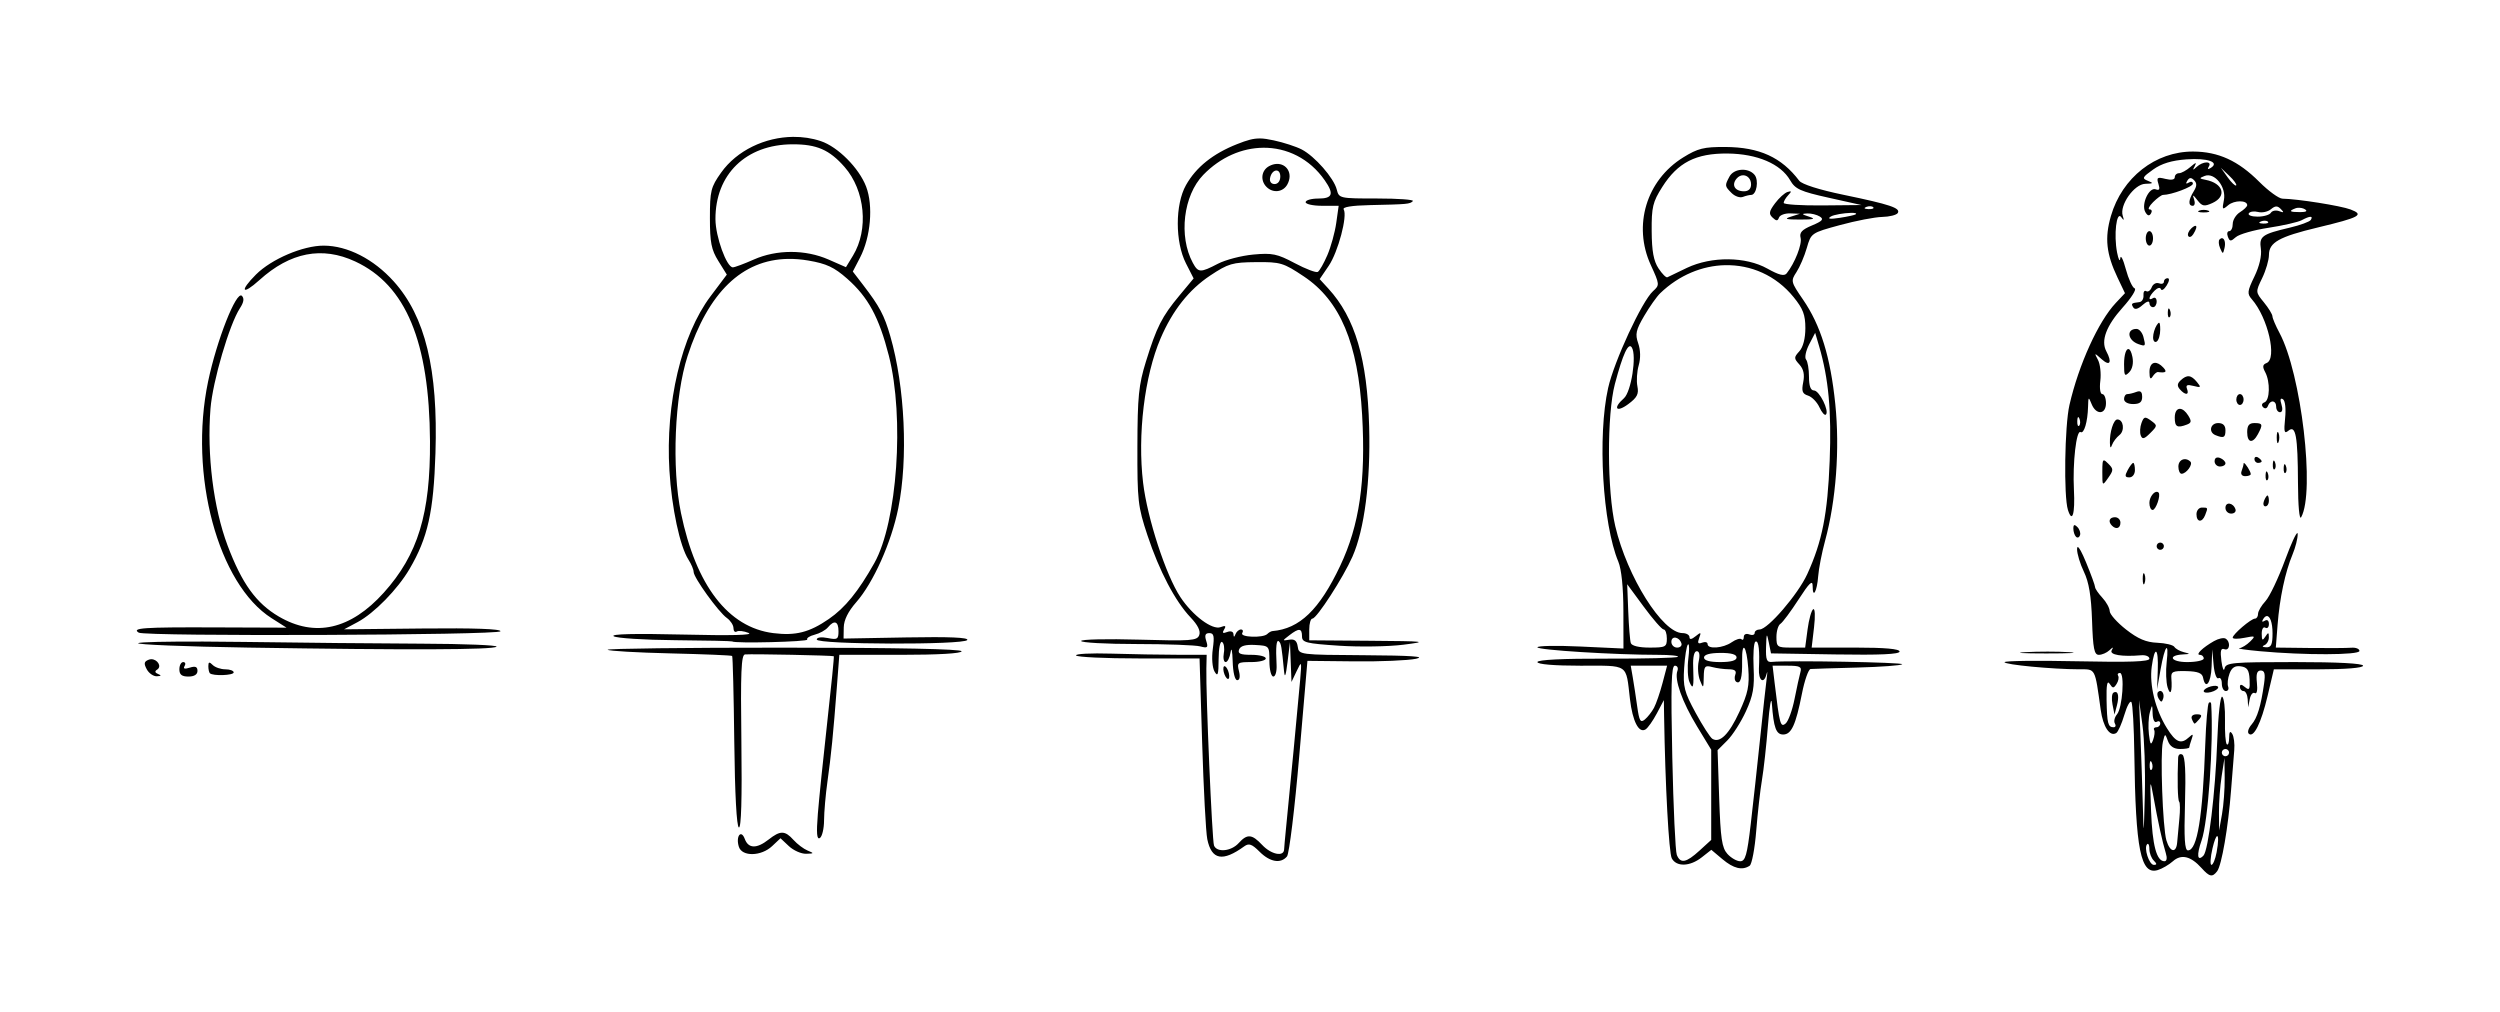 <?xml version="1.0" encoding="UTF-8"?>
<svg width="182.65mm" height="73.959mm" version="1.1" viewBox="0 0 647.19 262.06" xmlns="http://www.w3.org/2000/svg">
<g transform="translate(494.84 -320.5)">
<path transform="translate(-424.56 741.86)" d="m135.06-385.93c-7.267 0.068-14.579 3.502-18.666 9.264-2.661 3.751-2.893 4.687-2.893 11.719 0 6.375 0.363 8.225 2.188 11.16l2.188 3.518-4.215 5.606c-7.532 10.02-11.706 27.71-10.646 45.109 0.59 9.691 2.715 19.635 4.932 23.076 0.735 1.142 1.336 2.567 1.336 3.168 0 1.464 6.426 10.377 8.592 11.918 0.947 0.674 1.721 1.858 1.721 2.633s0.384 1.172 0.852 0.883c0.468-0.289 1.839-0.128 3.047 0.359 1.433 0.578-4.484 0.726-17.023 0.424-12.421-0.299-18.75-0.144-17.895 0.438 0.728 0.495 7.883 0.955 15.898 1.023 8.016 0.068 14.666 0.213 14.775 0.32 0.578 0.565 19.791 0.09 19.438-0.48-0.23-0.372 0.637-0.94 1.926-1.264 1.289-0.324 2.834-1.179 3.434-1.902 1.647-1.984 2.736-1.584 2.736 1.006 0 2.078-0.294 2.262-2.812 1.758-1.647-0.329-2.812-0.168-2.812 0.389 0 1.316 38.153 1.44 38.965 0.127 0.405-0.656-4.666-0.872-15.717-0.672l-16.312 0.297 0.049-2.891c0.032-1.902 1.135-4.129 3.228-6.514 4.433-5.05 9.099-15.473 10.881-24.309 2.591-12.849 1.732-31.464-2.057-44.568-1.576-5.45-2.779-7.715-7.061-13.289l-2.644-3.443 1.863-3.588c2.774-5.335 3.472-13.451 1.582-18.4-1.837-4.81-7.314-10.305-11.744-11.781-2.291-0.763-4.709-1.115-7.131-1.092zm120.8 0.416c-1.726-0.02-3.243 0.421-5.867 1.455-6.263 2.469-10.643 5.979-13.252 10.621-2.826 5.027-2.828 14.724-6e-3 20.256l1.988 3.898-3.678 4.426c-4.543 5.467-5.905 8.152-8.668 17.082-1.882 6.083-2.18 9.055-2.213 22.031-0.035 14.005 0.136 15.528 2.607 22.969 3.08 9.273 7.164 17.047 11.174 21.268 1.878 1.977 2.629 3.522 2.225 4.576-0.549 1.43-2.126 1.546-15.594 1.158-8.24-0.237-14.982-0.082-14.982 0.346 0 0.428 6.434 0.783 14.297 0.791 7.863 7e-3 15.295 0.279 16.514 0.605 1.938 0.519 2.137 0.341 1.578-1.418-0.465-1.467-0.245-2.014 0.812-2.014 1.175 0 1.344 0.783 0.889 4.104-0.321 2.34-0.123 4.858 0.459 5.859 0.83 1.428 1.026 0.826 1.049-3.221 0.016-2.826 0.405-4.744 0.9-4.438 0.48 0.297 0.683 1.587 0.451 2.867-0.232 1.281-0.021 2.328 0.471 2.328 0.491 0 1.068-1.16 1.283-2.578 0.215-1.418 0.454-0.363 0.531 2.344 0.083 2.893 0.569 4.922 1.18 4.922 0.64 0 0.814-0.9 0.451-2.344-0.554-2.209-0.371-2.344 3.18-2.344 2.072 0 3.768-0.422 3.768-0.938 0-0.516-1.674-0.938-3.721-0.938-2.888 0-3.602-0.307-3.191-1.377 0.361-0.941 1.689-1.313 4.186-1.172 3.643 0.205 3.655 0.219 3.66 4.189 3e-3 2.217 0.452 3.984 1.014 3.984 0.555 0 0.934-1.371 0.842-3.047-0.253-4.627-0.04-6.704 0.619-6.045 0.57 0.57 0.694 1.298 1.312 7.686 0.189 1.956 0.465 1.242 0.904-2.344l0.633-5.156 0.391 10.312 1.338-2.812c1.307-2.745 1.328-2.688 0.902 2.344-0.407 4.809-2.855 30.477-3.711 38.906-0.209 2.062-0.406 4.277-0.436 4.922-0.091 1.976-3.355 1.303-5.68-1.172-2.662-2.834-3.869-2.927-6.094-0.469-1.937 2.14-5.655 2.494-6.379 0.607-0.489-1.275-2.128-39.277-1.977-45.842l0.08-3.516-7.58-8e-3c-4.17-5e-3 -11.883-0.139-17.141-0.299-5.258-0.159-9.347 0.054-9.086 0.477 0.261 0.422 7.559 0.77 16.219 0.77h15.746l0.672 21.797c0.369 11.988 0.966 23.233 1.328 24.988 1.11 5.387 3.954 5.933 9.592 1.846 1.181-0.856 1.964-0.577 3.941 1.4 2.694 2.694 5.488 3.173 7.109 1.219 0.57-0.687 1.993-12.358 3.162-25.936l2.125-24.686 12.188 0.131c6.703 0.072 13.875-0.232 15.938-0.676 2.647-0.569-1.261-0.838-13.293-0.914-16.925-0.107-17.046-0.124-17.344-2.219-0.215-1.517-0.827-2.022-2.176-1.801-1.875 0.307-1.875 0.307 0-1.143 2.499-1.931 3.281-1.866 3.281 0.275 0 1.597 1.01 1.853 9.609 2.424 5.285 0.351 12.773 0.235 16.641-0.258 6.52-0.831 5.89-0.905-8.672-1.018l-15.703-0.121v-2.812c0-1.547 0.373-2.812 0.828-2.812 1.104 0 7.971-10.625 10.352-16.018 3.113-7.052 4.719-19.54 4.33-33.67-0.482-17.51-3.639-28.19-10.559-35.734l-2.25-2.453 2.344-3.453c2.424-3.573 4.904-12.924 3.871-14.596-0.375-0.607 2.058-1.009 6.732-1.111 9.891-0.217 10.402-0.264 11.178-1.039 0.371-0.371-3.78-0.676-9.225-0.676-9.757 0-9.905-0.033-10.48-2.326-0.747-2.976-5.691-8.62-9.088-10.377-1.445-0.747-4.69-1.801-7.211-2.342-1.472-0.316-2.583-0.494-3.619-0.506zm-120.98 1.51c6.27-0.024 9.561 1.409 13.477 5.869 5.324 6.064 6.287 16.194 2.18 22.947l-1.82 2.994-4.481-1.969c-5.998-2.636-13.442-2.64-19.365-0.014-2.515 1.115-4.96 2.027-5.436 2.027-1.609 0-4.481-7.944-4.502-12.453-0.053-11.62 7.9-19.357 19.947-19.402zm241.48 0.697c-5.546-0.035-7.094 0.346-10.887 2.691-9.546 5.902-13.087 17.629-8.41 27.846 2.318 5.063 2.33 5.203 0.588 6.779-2.863 2.591-10.068 18.132-11.623 25.07-2.775 12.384-1.432 35.222 2.644 44.979 0.808 1.933 1.296 6.71 1.307 12.779l0.016 9.693-11.137-0.52c-6.125-0.286-11.137-0.196-11.137 0.201 0 0.703 19.972 1.951 31.242 1.951 3.098 0 5.401 0.231 5.117 0.516-0.284 0.284-8.581 0.495-18.438 0.467-11.392-0.032-17.922 0.291-17.922 0.889 0 0.576 4.332 0.941 11.188 0.941 12.637 0 11.679-0.649 12.768 8.633 0.677 5.777 2.298 8.931 4.037 7.856 0.599-0.37 1.91-2.227 2.914-4.127l1.824-3.455 0.066 4.219c0.283 17.772 1.233 35.333 1.988 36.744 1.209 2.259 4.702 2.143 7.754-0.258l2.481-1.951 2.875 2.42c2.893 2.435 5.132 2.975 7.049 1.701 0.57-0.379 1.337-4.454 1.703-9.057 0.366-4.602 1.032-10.509 1.478-13.125s1.146-8.975 1.555-14.131c0.414-5.228 0.863-7.716 1.016-5.625 0.453 6.204 1.099 7.969 2.922 7.969 2.126 0 3.26-2.465 4.854-10.547 0.686-3.481 1.698-6.366 2.248-6.412 0.55-0.046 5.985-0.214 12.078-0.375 6.093-0.161 11.331-0.546 11.641-0.855 0.496-0.496-29.52-1.038-33.734-0.609-1.351 0.137-1.619-0.547-1.518-3.877 0.111-3.622 0.184-3.746 0.703-1.186l0.58 2.859 16.641 0.271c11.541 0.189 16.641-0.042 16.641-0.75 0-0.68-3.798-1.02-11.379-1.02h-11.379l0.613-5.223c0.348-2.962 0.256-4.998-0.215-4.707-0.456 0.282-1.112 2.631-1.455 5.221l-0.625 4.709h-3.717c-3.489 0-3.719-0.17-3.719-2.758 0-1.516 0.464-3.044 1.031-3.394 0.567-0.35 2.676-3.183 4.688-6.295 2.826-4.372 3.656-5.163 3.656-3.481 0 3.433 1.147 1.389 1.432-2.551 0.141-1.954 0.946-6.084 1.789-9.178 2.834-10.406 3.831-23.765 2.641-35.387-1.25-12.207-3.784-20.404-8.367-27.066-3.145-4.571-3.196-4.79-1.686-7.096 0.857-1.308 2.062-4.123 2.678-6.258 1.112-3.857 1.164-3.894 8.582-5.914 4.105-1.118 9.021-2.067 10.924-2.109 1.903-0.042 3.722-0.499 4.041-1.016 0.792-1.281-1.989-2.214-14.064-4.717-6.273-1.3-10.755-2.724-11.441-3.633-4.597-6.083-10.302-8.689-19.139-8.744zm-119.67 0.191c6.122-0.068 12.037 2.772 15.979 8.439 2.456 3.532 2.037 4.715-1.67 4.715-1.805 0-3.281 0.422-3.281 0.938 0 0.516 1.925 0.938 4.277 0.938h4.275l-0.629 4.453c-0.347 2.449-1.381 6.192-2.297 8.316-0.916 2.125-2.027 4.078-2.473 4.342-0.445 0.264-3.131-0.753-5.967-2.262-4.549-2.419-5.813-2.683-10.738-2.228-3.071 0.283-7.197 1.357-9.17 2.385-4.53 2.361-5.082 2.34-6.481-0.24-3.717-6.858-2.46-17.455 2.701-22.77 4.508-4.642 10.071-6.966 15.473-7.025zm240.78 0.986c-9.745-0.039-18.39 6.734-21.279 16.674-1.656 5.696-1.216 9.818 1.705 15.947l1.928 4.049-2.369 2.514c-4.524 4.801-9.599 15.975-12.002 26.422-1.244 5.406-1.51 23.651-0.396 27.16 1.128 3.554 1.875 1.048 1.553-5.211-0.359-6.982 0.633-15.601 1.719-14.93 0.89 0.55 1.839-2.659 1.939-6.551 0.067-2.625 0.128-2.672 0.92-0.703 1.168 2.905 3.721 2.745 3.721-0.234 0-1.289-0.425-2.344-0.945-2.344-0.542 0-0.764-1.469-0.52-3.439 0.235-1.891-0.035-4.317-0.598-5.391-1.012-1.932-1.002-1.933 0.988-0.166 2.108 1.871 2.707 0.794 1.162-2.092-1.464-2.735-0.012-6.606 4.258-11.355 2.265-2.519 3.648-4.736 3.074-4.928-0.574-0.191-1.606-2.443-2.293-5.004-0.687-2.561-1.328-3.812-1.422-2.781s-0.466 0.357-0.828-1.496c-0.893-4.572-0.153-10.877 1.076-9.156 0.697 0.976 0.788 0.891 0.385-0.361-0.882-2.744 2.963-8.195 5.834-8.271 2.093-0.056 2.202-0.177 0.695-0.768-1.613-0.633-1.48-0.921 1.346-2.934 2.182-1.554 4.812-2.353 8.656-2.631 5.449-0.394 8.648 0.74 6.256 2.219-0.75 0.464-0.927 0.334-0.496-0.363 0.903-1.461-1.546-1.391-3.141 0.09-1.026 0.953-1.12 0.909-0.496-0.234 0.556-1.019 0.252-0.954-1.107 0.234-1.032 0.902-2.371 1.641-2.975 1.641s-1.098 0.468-1.098 1.039c0 0.649-0.908 0.811-2.418 0.432-2.116-0.531-2.344-0.368-1.815 1.299 0.441 1.391 0.254 1.77-0.695 1.406-1.717-0.659-3.817 3.877-2.711 5.854 0.564 1.008 1.02 1.132 1.471 0.402 0.36-0.582 0.208-1.057-0.338-1.057-0.546 0-0.15-0.844 0.881-1.875s2.191-1.878 2.578-1.881c2.187-0.016 7.734-2.1 7.734-2.906 0-0.522-0.487-0.647-1.082-0.279-0.698 0.431-0.827 0.254-0.363-0.496 0.528-0.854 0.997-0.886 1.762-0.121 0.765 0.765 0.737 1.531-0.105 2.881-1.381 2.211-1.479 3.74-0.24 3.74 0.499 0 0.655-0.738 0.344-1.641-0.467-1.354-0.317-1.32 0.863 0.197 1.231 1.583 1.77 1.683 3.877 0.723 3.822-1.742 2.826-5.114-1.773-6.004-1.688-0.327-1.711-0.427-0.24-1.006 2.567-1.011 5.656 2.855 4.986 6.24-0.5 2.526-0.417 2.626 1.107 1.338 1.581-1.337 4.928-1.341 4.928-6e-3 0 0.354-0.844 1.17-1.875 1.814-1.031 0.644-1.875 2.012-1.875 3.039s-0.409 1.867-0.908 1.867c-0.499 0-0.657 0.65-0.352 1.445 0.485 1.264 0.747 1.276 2.08 0.094 0.839-0.744 4.631-1.827 8.43-2.408 3.798-0.581 7.674-1.467 8.611-1.969 2.13-1.14 3.032-1.168 2.353-0.07-0.287 0.464-2.737 1.364-5.445 2-7.225 1.695-7.963 2.238-7.482 5.51 0.256 1.742-0.383 4.474-1.666 7.125-1.858 3.838-1.93 4.469-0.682 5.894 4.171 4.761 6.628 15.445 3.803 16.529-1.004 0.385-1.086 0.95-0.344 2.336 1.348 2.519 1.228 7.33-0.195 7.838-0.682 0.243-0.823 0.766-0.34 1.25 0.484 0.484 1.007 0.342 1.25-0.34 0.585-1.637 2.137-1.467 2.137 0.234 0 0.773 0.452 1.406 1.002 1.406 0.594 0 0.742-0.81 0.367-1.992-0.415-1.307-0.286-1.78 0.373-1.373 0.588 0.364 0.823 2.403 0.568 4.92-0.362 3.574-0.216 4.118 0.857 3.227 1.891-1.569 2.424 1.344 2.473 13.5 0.024 6.037 0.366 9.729 0.824 8.906 3.636-6.532 0.03-37.199-5.611-47.725-0.985-1.838-1.806-3.77-1.824-4.293-0.018-0.523-1.015-2.152-2.215-3.619-2.179-2.664-2.18-2.672-0.436-6.283 0.961-1.989 1.746-4.68 1.746-5.982 0-3.231 2.626-4.707 12.65-7.111 10.898-2.614 12.11-3.28 8.486-4.658-2.537-0.964-13.667-2.73-17.645-2.799-0.916-0.016-3.611-1.975-5.988-4.352-5.471-5.471-10.596-7.819-17.129-7.846zm-120.53 0.512c7.665 0.073 13.771 2.68 16.203 6.918 1.319 2.298 2.63 2.892 10.002 4.533l8.482 1.889-10.078 0.096c-5.543 0.053-10.078-0.242-10.078-0.654s0.527-1.309 1.172-1.992c0.944-1.001 0.909-1.163-0.178-0.832-0.742 0.226-2.195 1.545-3.231 2.932-1.553 2.08-1.665 2.727-0.643 3.691 0.99 0.934 1.325 0.934 1.668-2e-3 0.236-0.645 1.555-1.129 2.93-1.078l2.5 0.092-2.344 0.752c-1.837 0.588-1.33 0.75 2.344 0.75 3.673 0 4.181-0.162 2.344-0.75-1.931-0.618-2.013-0.765-0.469-0.83 1.031-0.043 2.501 0.317 3.266 0.801 1.1 0.695 0.675 1.177-2.027 2.307-2.614 1.092-3.307 1.848-2.949 3.215 0.427 1.634-1.495 6.533-3.603 9.184-0.63 0.793-1.97 0.463-5-1.23-5.611-3.136-14.424-3.218-20.824-0.193-2.467 1.166-4.744 2.263-5.059 2.438s-1.347-0.858-2.295-2.295c-1.272-1.929-1.736-4.453-1.772-9.645-0.042-6.226 0.271-7.535 2.732-11.426 4.013-6.343 8.699-8.746 16.906-8.668zm-116.76 2.693c-0.598 0.032-1.24 0.209-1.897 0.561-2.038 1.091-2.371 3.715-0.684 5.402 1.687 1.687 4.311 1.355 5.402-0.684 1.523-2.846-0.232-5.42-2.822-5.279zm244.46 0.994 2.191 2.082c1.206 1.146 2.006 2.265 1.777 2.486-0.229 0.222-1.217-0.715-2.193-2.082l-1.775-2.486zm-124.13 0.525c-1.279 0.089-2.499 0.688-3.07 1.756-1.259 2.353-1.244 2.467 0.557 4.268 0.84 0.84 2.139 1.291 2.889 1.004 0.749-0.287 1.722-0.521 2.16-0.521 1.408 0 2.055-3.793 0.887-5.201-0.806-0.972-2.143-1.394-3.422-1.305zm-120.28 0.189c0.51 0.05 0.928 0.551 0.928 1.551 0 1.152-0.605 1.953-1.475 1.953-0.873 0-1.351-0.639-1.172-1.564 0.257-1.323 1.063-2.003 1.719-1.94zm120.85 1.234c1.033 0.055 1.949 0.951 1.949 2.369 0 1.132-0.658 1.775-1.818 1.775-2.364 0-3.32-1.608-1.943-3.268 0.531-0.64 1.193-0.91 1.812-0.877zm32.809 8.01c0.326 0.013 0.606 0.1 0.762 0.256 0.312 0.312-0.242 0.533-1.23 0.492-1.092-0.045-1.314-0.267-0.566-0.566 0.338-0.135 0.709-0.195 1.035-0.182zm105.09 0.068c0.391-8e-3 0.753 0.212 1.197 0.66 0.887 0.893 0.796 1.013-0.414 0.553-0.85-0.324-1.824-0.137-2.164 0.414-0.34 0.551-1.885 1.002-3.432 1.002-1.547 0-2.578-0.382-2.289-0.85s1.371-0.63 2.404-0.359c1.034 0.27 2.528-0.045 3.32-0.703 0.566-0.47 0.986-0.708 1.377-0.717zm5.574 0.342c0.632-0.061 1.372 0.078 1.861 0.381 0.759 0.469 0.307 0.734-1.256 0.734-2.728 0-3.053-0.271-1.188-0.986 0.173-0.066 0.372-0.109 0.582-0.129zm-24.34 0.533c-0.425 0-0.85 0.065-1.172 0.195-0.645 0.26-0.117 0.473 1.172 0.473 1.289 0 1.816-0.213 1.172-0.473-0.322-0.13-0.747-0.195-1.172-0.195zm-91.391 0.779c1.009-0.026 1.654 0.079 1.312 0.373-0.215 0.185-2.078 0.594-4.141 0.91-2.554 0.391-3.301 0.288-2.344-0.322 0.801-0.51 3.49-0.918 5.172-0.961zm107.25 2.027c0.326 0.013 0.606 0.1 0.762 0.256 0.312 0.312-0.242 0.533-1.23 0.492-1.092-0.045-1.314-0.267-0.566-0.566 0.338-0.135 0.709-0.195 1.035-0.182zm-17.924 1.334c-0.195-0.067-0.574 0.121-1.117 0.623-0.719 0.665-1.089 1.57-0.82 2.012 0.268 0.442 0.85 0.231 1.293-0.469 0.783-1.236 0.969-2.054 0.645-2.166zm-11.998 1.363c-0.516 0-0.938 0.844-0.938 1.875s0.422 1.875 0.938 1.875c0.516 0 0.938-0.844 0.938-1.875s-0.422-1.875-0.938-1.875zm18.83 1.834c-0.199-0.02-0.426 0.074-0.664 0.312-0.322 0.322-0.257 1.341 0.145 2.266 0.697 1.606 0.748 1.605 1.137-0.033 0.329-1.386-0.02-2.484-0.617-2.545zm-491.45 1.924c-5.372-0.011-13.528 3.468-17.545 7.484-4.343 4.343-3.616 5.505 0.895 1.43 7.978-7.208 16.229-8.807 24.812-4.811 13.118 6.108 19.188 20.702 19.346 46.514 0.115 18.806-3.105 29.371-11.953 39.213-8.595 9.559-17.842 11.662-27.187 6.186-5.862-3.435-9.564-8.57-13.266-18.406-3.653-9.706-5.37-23.473-4.418-35.422 0.562-7.052 4.9-21.839 7.631-26.006 0.994-1.517 1.151-2.529 0.496-3.184-1.421-1.421-6.518 11.508-8.748 22.186-5.041 24.14 2.569 52.463 16.465 61.277l3.842 2.438-18.797-0.072c-18.299-0.069-21.421 0.151-19.453 1.361 1.662 1.023 93.28 0.677 93.625-0.354 0.204-0.609-6.814-0.862-20.078-0.723l-20.393 0.213 3.49-1.863c4.296-2.294 10.365-8.499 13.443-13.748 4.738-8.078 6.23-14.742 6.717-29.982 0.693-21.707-2.627-35.38-10.791-44.461-5.215-5.8-11.974-9.257-18.133-9.27zm120.2 3.434c1.698-0.027 3.46 0.115 5.283 0.428 4.675 0.801 6.659 1.73 10.008 4.678 5.454 4.8 8.26 9.983 10.805 19.959 4.074 15.974 2.18 43.099-3.746 53.65-4.133 7.359-7.594 11.616-11.791 14.504-5.058 3.48-8.602 4.379-14.389 3.654-11.658-1.461-20.01-12.326-23.887-31.074-2.433-11.763-1.656-30.258 1.707-40.646 5.338-16.489 14.124-24.966 26.01-25.152zm121.16 0.832c6.33-0.053 7.062 0.167 12.354 3.695 9.416 6.277 14.052 17.29 15.102 35.875 0.965 17.097-0.702 28.552-5.684 39.062-5.387 11.366-10.5 16.288-17.543 16.885-0.344 0.029-0.941 0.369-1.328 0.756-1.077 1.077-7.159 0.857-6.484-0.234 0.319-0.516 0.169-0.938-0.334-0.938s-1.129 0.527-1.389 1.172c-0.359 0.889-0.491 0.896-0.547 0.029-0.043-0.672-0.715-0.897-1.633-0.545-1.14 0.437-1.353 0.262-0.785-0.656 0.579-0.936 0.348-1.093-0.906-0.611-2.151 0.826-7.242-2.972-10.418-7.771-3.757-5.677-8.54-20.34-9.65-29.586-1.489-12.395 0.362-27.686 4.527-37.402 3.089-7.206 7.363-12.617 12.838-16.252 4.696-3.118 5.751-3.427 11.881-3.478zm121.41 0.795c6.657-0.151 13.155 2.62 17.742 8.262 2.445 3.007 3.047 4.593 3.047 8.025 0 2.665-0.584 4.924-1.551 5.992-1.444 1.595-1.443 1.833 8e-3 3.436 1.084 1.198 1.384 2.598 0.984 4.594-0.463 2.316-0.222 2.984 1.256 3.453 1.007 0.32 2.332 1.682 2.945 3.027 0.613 1.346 1.368 2.195 1.676 1.887 0.929-0.929-1.699-6.244-3.088-6.244-0.872 0-1.293-1.16-1.293-3.562 0-1.959-0.341-3.963-0.76-4.453-0.418-0.49-0.058-2.245 0.801-3.9l1.561-3.01 1.023 3.478c2.446 8.312 3.233 16.842 2.734 29.652-0.536 13.788-1.938 20.87-5.807 29.342-2.388 5.23-10.221 14.328-12.336 14.328-0.703 0-1.279 0.409-1.279 0.908s-0.633 0.664-1.406 0.367c-0.796-0.306-1.406-0.022-1.406 0.654 0 0.657-0.266 0.929-0.592 0.604-0.326-0.326-1.474 0.026-2.553 0.781-2.21 1.548-6.231 1.848-6.231 0.465 0-0.499-0.637-0.664-1.416-0.365-1.068 0.41-1.255 0.114-0.762-1.201 0.578-1.539 0.467-1.594-0.928-0.459-1.03 0.838-1.582 0.92-1.582 0.234 0-0.579-0.811-1.051-1.803-1.051-5.169 0-14.324-14.56-17.406-27.68-2.128-9.057-2.181-28.942-0.098-36.803 2.067-7.798 3.501-10.887 4.387-9.453 1.302 2.107-0.164 11.494-2.053 13.148-2.925 2.562-2.006 3.825 1.107 1.523 2.316-1.712 2.786-2.624 2.385-4.629-0.275-1.373-0.123-3.815 0.338-5.424 0.527-1.836 0.478-3.96-0.131-5.707-0.826-2.37-0.593-3.426 1.561-7.102 1.391-2.374 3.253-5.011 4.139-5.861 4.914-4.717 10.911-7.125 16.785-7.258zm114.55 3.369c-0.52 0-0.945 0.409-0.945 0.908 0 0.499-0.578 0.685-1.285 0.414-0.707-0.271-1.546 0.19-1.867 1.025-0.321 0.836-0.961 1.287-1.422 1.002-0.461-0.285-0.782 0.205-0.711 1.09s-0.398 1.671-1.043 1.748c-2.099 0.25-2.227 0.361-1.602 1.373 0.404 0.654 1.232 0.442 2.398-0.613 1.042-0.943 1.781-1.164 1.781-0.531 0 0.596 0.422 1.084 0.938 1.084 0.516 0 0.938-0.659 0.938-1.463s-0.422-1.2-0.938-0.881c-1.392 0.86-1.134-0.405 0.395-1.934 0.757-0.757 1.465-0.927 1.643-0.393 0.172 0.516 0.843 0.089 1.49-0.947 0.696-1.114 0.789-1.883 0.23-1.883zm0.334 7.824c-0.142-0.021-0.239 0.321-0.268 1.004-0.041 0.988 0.181 1.542 0.492 1.23 0.312-0.312 0.345-1.12 0.074-1.797-0.112-0.28-0.214-0.425-0.299-0.438zm-2.553 3.713c-0.14 0.014-0.335 0.238-0.602 0.65-0.5 0.773-0.914 2.169-0.922 3.102-8e-3 0.933 0.406 1.436 0.922 1.117 0.516-0.319 0.932-1.716 0.924-3.103-7e-3 -1.233-0.089-1.79-0.322-1.766zm-5.811 1.588c-2.717 0-2.324 2.976 0.521 3.949 1.841 0.63 1.895 0.55 1.26-1.881-0.298-1.138-1.098-2.068-1.781-2.068zm-2.055 5.213c-0.601-0.128-1.174 1.346-1.174 3.949 0 2.985 0.174 3.249 1.34 2.053 0.82-0.84 1.141-2.368 0.83-3.939-0.264-1.332-0.635-1.986-0.996-2.062zm6.74 3.576c-0.807 0.079-1.345 0.905-1.336 2.383 0.01 1.686 0.254 2.041 0.807 1.17 0.436-0.689 1.063-1.216 1.393-1.172 2.055 0.275 2.431-0.044 1.379-1.17-0.824-0.882-1.614-1.273-2.242-1.211zm8.887 3.475c-0.66-0.067-1.335 0.291-2.158 1.061-0.887 0.829-0.941 1.455-0.195 2.309 1.394 1.597 2.483 1.54 1.855-0.096-0.386-1.007 0.026-1.199 1.67-0.775 1.95 0.503 2.048 0.395 0.898-1.006-0.764-0.931-1.41-1.425-2.07-1.492zm-12.924 3.891c-0.188 2.2e-4 -0.411 0.05-0.672 0.15-0.816 0.313-1.87 0.57-2.344 0.57-0.473 0-0.861 0.58-0.861 1.289 0 0.75 0.98 1.289 2.344 1.289 1.712 0 2.344-0.502 2.344-1.859 0-0.982-0.247-1.44-0.811-1.439zm26.123 0.721c-0.516 0-0.938 0.633-0.938 1.406s0.422 1.406 0.938 1.406c0.516 0 0.938-0.633 0.938-1.406s-0.422-1.406-0.938-1.406zm-15.465 3.818c-0.808-0.067-1.41 0.713-1.41 2.275 0 2.4 0.636 2.76 3.16 1.791 1.169-0.449 1.229-0.888 0.32-2.344-0.69-1.106-1.442-1.67-2.07-1.723zm-26.381 2.131c0.085 0.013 0.187 0.157 0.299 0.438 0.271 0.677 0.237 1.485-0.074 1.797-0.312 0.312-0.533-0.242-0.492-1.23 0.028-0.683 0.125-1.025 0.268-1.004zm17.238 0.176c-0.344 0.086-0.572 0.522-0.881 1.355-0.386 1.043-0.471 2.495-0.189 3.228 0.408 1.064 0.902 0.94 2.455-0.613 1.89-1.89 1.897-1.981 0.191-3.228-0.772-0.564-1.232-0.828-1.576-0.742zm-7.129 0.438c-0.975 0-2.017 3.299-1.926 6.094 0.043 1.323 0.208 1.461 0.562 0.469 0.276-0.773 1.141-1.913 1.92-2.533 1.429-1.138 1.03-4.029-0.557-4.029zm26.111 0.938c-2.052 0-2.584 2.37-0.703 3.129 2.129 0.859 2.578 0.641 2.578-1.254 0-1.25-0.625-1.875-1.875-1.875zm9.375 0c-1.375 0-1.875 0.625-1.875 2.344 0 2.791 1.424 3.062 2.779 0.529 1.349-2.521 1.238-2.873-0.904-2.873zm6.062 2.307c-0.17-0.063-0.289 0.477-0.289 1.443 0 1.289 0.213 1.816 0.473 1.172s0.26-1.699 0-2.344c-0.065-0.161-0.127-0.25-0.184-0.271zm-5.488 6.453c-0.336-0.057-0.574 0.149-0.574 0.559 0 0.546 0.422 0.994 0.938 0.994 0.516 0 0.938-0.187 0.938-0.414s-0.422-0.674-0.938-0.992c-0.129-0.08-0.251-0.128-0.363-0.146zm-10.061 0.15c-0.516-7e-3 -0.826 0.334-0.826 0.963 0 0.757 0.633 1.377 1.406 1.377 0.773 0 1.406-0.377 1.406-0.838 0-0.46-0.633-1.08-1.406-1.377-0.214-0.082-0.408-0.123-0.58-0.125zm-8.635 0.439c-0.85 0.062-1.566 0.774-1.566 1.9 0 1.031 0.372 1.875 0.824 1.875 1.229 0 3.003-2.425 2.293-3.135-0.481-0.481-1.04-0.678-1.551-0.641zm-20.83 0.316c-0.377 6e-3 -0.424 0.871-0.424 2.998 0 3.671 9e-3 3.678 1.522 1.52 1.402-2.002 1.402-2.289 0-3.691-0.526-0.526-0.872-0.83-1.098-0.826zm43.98 0.033c-0.142-0.021-0.239 0.321-0.268 1.004-0.041 0.988 0.181 1.542 0.492 1.23 0.312-0.312 0.345-1.12 0.074-1.797-0.112-0.28-0.214-0.425-0.299-0.438zm-36.402 0.613c-0.24 0-0.888 0.844-1.439 1.875-0.801 1.496-0.713 1.875 0.436 1.875 0.814 0 1.44-0.814 1.44-1.875 0-1.031-0.196-1.875-0.436-1.875zm28.658 0.029c-0.051-4e-3 -0.08 0.034-0.082 0.127-8e-3 0.345-0.243 1.223-0.523 1.953-0.303 0.791 0.075 1.328 0.938 1.328 0.796 0 1.439-0.246 1.432-0.547-0.018-0.698-1.406-2.835-1.764-2.861zm10.557 0.295c-0.142-0.021-0.239 0.321-0.268 1.004-0.041 0.988 0.181 1.542 0.492 1.23 0.312-0.312 0.345-1.12 0.074-1.797-0.112-0.28-0.214-0.425-0.299-0.438zm-4.688 1.875c-0.142-0.021-0.239 0.321-0.268 1.004-0.041 0.988 0.181 1.542 0.492 1.23 0.312-0.312 0.345-1.12 0.074-1.797-0.112-0.28-0.214-0.425-0.299-0.438zm-28.305 5.295c-0.838-0.176-2.037 1.371-2.037 2.873 0 1.001 0.373 1.82 0.828 1.82 0.864 0 2.185-3.862 1.541-4.506-0.101-0.101-0.212-0.162-0.332-0.188zm28.533 0.943c-0.203 0-0.611 0.633-0.908 1.406-0.297 0.773-0.132 1.406 0.367 1.406 0.499 0 0.908-0.633 0.908-1.406 0-0.773-0.165-1.406-0.367-1.406zm-9.801 2.115c-0.577-0.082-1.082 0.26-1.082 1.088 0 0.816 0.668 1.484 1.484 1.484s1.317-0.501 1.113-1.113c-0.29-0.869-0.939-1.377-1.516-1.459zm-7.176 1.01c-0.773 0-1.406 0.773-1.406 1.719 0 2.108 1.466 2.261 2.244 0.234 0.76-1.98 0.77-1.953-0.838-1.953zm-22.5 2.5c-1.464 0-1.86 1.109-0.781 2.188 1.079 1.079 2.188 0.683 2.188-0.781 0-0.773-0.633-1.406-1.406-1.406zm-10.404 2.053c-0.268-0.063-0.377 0.225-0.377 0.885 0 0.791 0.308 1.745 0.684 2.121 0.376 0.376 0.845 0.198 1.043-0.395 0.198-0.593-0.11-1.548-0.684-2.121-0.287-0.287-0.505-0.452-0.666-0.49zm57.625 2.061c-0.321-0.096-1.628 2.724-3.162 6.893-1.753 4.764-4.051 9.589-5.107 10.723-1.056 1.133-1.92 2.615-1.92 3.291 0 0.676-0.356 1.23-0.791 1.23-1.01 0-5.771 4.065-5.771 4.928 0 0.357 1.369 0.376 3.043 0.041 2.845-0.569 2.94-0.507 1.473 0.961-0.863 0.863-2.125 1.643-2.807 1.734-0.681 0.091 1.713 0.44 5.322 0.773 11.506 1.063 25.781 1.025 25.781-0.068 0-0.553-0.949-0.928-2.109-0.834-1.16 0.094-6.031 0.125-10.824 0.068l-8.715-0.104 0.453-5.859c0.537-6.948 1.966-13.679 3.875-18.248 0.761-1.821 1.361-4.207 1.334-5.305-3e-3 -0.137-0.028-0.211-0.074-0.225zm-35.502 2.449c-0.516 0-0.938 0.422-0.938 0.938 0 0.516 0.422 0.938 0.938 0.938 0.516 0 0.938-0.422 0.938-0.938 0-0.516-0.422-0.938-0.938-0.938zm-21.371 1.166c-0.107 0.012-0.165 0.183-0.168 0.52-0.012 1.185 0.787 3.833 1.777 5.883 1.289 2.668 1.888 6.252 2.102 12.609 0.246 7.295 0.561 8.885 1.762 8.885 0.804 0 2.03-0.527 2.725-1.172 1.01-0.938 1.129-0.938 0.6 0-0.658 1.166 2.616 1.714 7.652 1.281 1.16-0.1 2.109 0.301 2.109 0.889 0 0.778-5.102 0.959-18.75 0.666-10.312-0.221-18.75-0.115-18.75 0.234 0 0.652 12.409 1.836 19.35 1.846 4.284 6e-3 4.006-0.519 5.549 10.521 0.616 4.407 2.361 7.004 4.018 5.981 0.48-0.296 1.429-2.429 2.111-4.74 0.682-2.311 1.504-3.776 1.824-3.258 0.32 0.518 0.655 6.518 0.744 13.332 0.327 24.913 1.648 31.477 6.066 30.139 1.131-0.343 2.9-1.372 3.932-2.289 2.158-1.918 4.624-1.329 7.412 1.772 2.061 2.292 2.794 2.44 4.035 0.814 1.168-1.53 2.87-11.418 3.592-20.859 0.315-4.125 0.691-8.84 0.834-10.479 0.143-1.638-0.093-3.537-0.525-4.219-0.55-0.867-0.791-0.558-0.801 1.025-8e-3 1.246-0.282 1.999-0.607 1.674-0.326-0.326-0.535-3.113-0.465-6.193 0.07-3.08-0.255-5.837-0.721-6.125-0.479-0.296-1.036 4.669-1.283 11.428-0.489 13.373-2.291 28.37-3.568 29.701-1.594 1.661-1.825-0.127-0.5-3.881 1.7-4.82 3.141-25.226 2.496-35.354-0.03-0.473-0.305-0.609-0.611-0.303-0.306 0.306-0.72 5.123-0.918 10.703-0.673 18.926-2.07 27.49-4.486 27.49-0.841 0-1.037-3.081-0.766-12.07 0.247-8.183 0.032-12.276-0.672-12.711-0.584-0.361-1.066-4e-3 -1.102 0.818-0.241 5.635-0.115 10.971 0.266 11.352 0.248 0.248 0.272 2.238 0.053 4.422-0.219 2.184-0.473 4.928-0.564 6.098-0.227 2.912-1.87 2.616-2.791-0.504-0.961-3.256-1.648-22.444-0.912-25.477 0.554-2.284 0.558-2.284 1.316-0.234 0.508 1.374 1.548 2.057 3.135 2.057 1.306 0 2.373-0.177 2.373-0.393s0.274-1.165 0.607-2.109c0.496-1.405 0.377-1.504-0.656-0.545-2.07 1.921-3.428 1.366-5.734-2.344-3.01-4.841-4.573-11.19-3.924-15.938 0.763-5.581 1.774-4.976 1.561 0.936l-0.178 4.924 0.898-5.096c1.111-6.3 2.239-7.678 1.584-1.936-0.265 2.32-0.154 5.273 0.244 6.562 0.734 2.375 1.239 1.126 0.971-2.397-0.128-1.682 0.365-1.914 3.877-1.826 2.989 0.075 4.104 0.511 4.332 1.693 0.63 3.272 2.049 1.432 2.207-2.861l0.164-4.453 0.359 4.006c0.198 2.203 0.757 3.759 1.242 3.459 0.485-0.3 0.883 0.323 0.883 1.385s0.468 1.932 1.039 1.932c0.571 0 0.837-0.527 0.592-1.172-0.245-0.645-0.083-2.151 0.361-3.348 0.577-1.554 1.413-2.09 2.924-1.875 1.668 0.237 2.149 0.955 2.272 3.397 0.129 2.571-0.07 2.909-1.172 1.994-0.952-0.79-1.328-0.804-1.328-0.049 0 0.579 0.422 1.053 0.938 1.053 0.516 0 0.996 0.949 1.066 2.109l0.127 2.109 0.408-2.123c0.224-1.168 0.813-1.875 1.309-1.568 0.532 0.329 0.757-0.751 0.549-2.641-0.255-2.316 0.018-3.199 0.99-3.199 1.005 0 1.224 0.846 0.867 3.359-0.833 5.87-1.769 8.938-3.244 10.631-0.789 0.905-1.123 1.959-0.74 2.342 1.251 1.251 3.215-2.657 4.879-9.717l1.633-6.928h11.547c7.073 0 11.547-0.363 11.547-0.938 0-0.592-6.54-0.938-17.744-0.938-16.136 0-17.776 0.149-18.105 1.641-0.199 0.902-0.568 0.045-0.82-1.904-0.344-2.66-0.155-3.428 0.762-3.076 1.399 0.537 1.685-1.888 0.322-2.731-0.495-0.306-1.851-0.015-3.012 0.646-2.938 1.675-4.868 3.549-3.656 3.549 0.552 0 1.004 0.422 1.004 0.938 0 0.516-1.923 0.938-4.273 0.938-4.27 0-5.213-1.764-1.061-1.984 1.906-0.101 1.918-0.143 0.178-0.578-1.031-0.258-2.132-0.876-2.447-1.375-0.315-0.499-2.317-0.979-4.449-1.064-2.86-0.115-4.976-1.015-8.064-3.436-2.303-1.805-4.203-3.941-4.223-4.746s-0.879-2.37-1.91-3.477c-1.031-1.107-1.876-2.346-1.879-2.754-2e-3 -0.408-1.048-3.273-2.322-6.367-1.084-2.632-1.849-4.026-2.17-3.99zm17.121 6.766c-0.17-0.063-0.289 0.477-0.289 1.443 0 1.289 0.213 1.816 0.473 1.172 0.26-0.645 0.26-1.699 0-2.344-0.065-0.161-0.127-0.25-0.184-0.271zm-133.75 2.853 4.312 5.857c2.371 3.221 4.681 5.857 5.133 5.857s0.822 1.055 0.822 2.344c0 2.172-0.326 2.344-4.469 2.344-2.743 0-4.622-0.453-4.861-1.172-0.215-0.645-0.514-4.335-0.664-8.201l-0.273-7.029zm165.53 8.248c0.852-0.129 1.535 1.618 1.535 4.459 0 2.922-0.343 3.68-1.641 3.621-0.98-0.044-1.169-0.264-0.469-0.547 0.645-0.26 1.165-1.176 1.158-2.035-0.012-1.351-0.138-1.373-0.924-0.156-0.731 1.131-0.91 0.982-0.922-0.76-8e-3 -1.207 0.399-1.907 0.922-1.584 0.516 0.319 0.938-0.103 0.938-0.938 0-0.908-0.434-1.25-1.082-0.85-0.676 0.418-0.828 0.258-0.404-0.428 0.302-0.489 0.605-0.74 0.889-0.783zm-153.01 5.582c0.577 0.082 1.226 0.59 1.516 1.459 0.204 0.612-0.297 1.113-1.113 1.113-0.816 0-1.484-0.668-1.484-1.484 0-0.828 0.505-1.17 1.082-1.088zm20.809 0.994c0.713-0.116 1.003 2.442 0.775 6.969-0.161 3.199 1.287 4.224 1.986 1.406 0.224-0.902 0.236-0.375 0.027 1.172-0.209 1.547-0.972 8.508-1.695 15.469-0.723 6.961-1.82 16.98-2.438 22.266-0.934 7.988-1.393 9.609-2.721 9.609-0.879 0-2.371-0.854-3.314-1.897-1.429-1.579-1.784-3.981-2.133-14.375l-0.418-12.479 2.518-2.518c1.385-1.385 3.551-4.779 4.816-7.543 1.87-4.084 2.244-6.199 1.996-11.289-0.168-3.445 0.037-6.473 0.453-6.731 0.051-0.032 0.099-0.053 0.146-0.06zm-401.84 0.018c-9.531-0.03-16.522 0.118-16.959 0.402-0.582 0.379 12.23 0.9 28.473 1.158 41.697 0.662 63.479 0.582 64.297-0.234 0.387-0.387-8.332-0.739-19.375-0.781-11.043-0.042-31.836-0.246-46.207-0.453-3.593-0.052-7.051-0.082-10.229-0.092zm384.36 0.715c0.24 0.125 0.243 1.628-0.014 3.658-0.294 2.32-0.166 5.062 0.283 6.094 0.969 2.226 1.177 1.372 0.965-3.984-0.098-2.479 0.25-3.984 0.924-3.984 0.699 0 0.878 0.933 0.504 2.635-0.318 1.449-0.167 3.664 0.336 4.922 0.87 2.177 0.916 2.135 0.973-0.869 0.053-2.805 0.293-3.094 2.168-2.592 1.16 0.311 3.105 0.571 4.32 0.578 1.555 9e-3 2.053 0.42 1.682 1.389-0.29 0.757-0.17 1.6 0.27 1.871 1.068 0.66 1.559-1.099 1.492-5.356-0.087-5.556 1.163-4.09 1.598 1.875 0.326 4.475-0.065 6.385-2.301 11.24-2.678 5.817-5.066 8.193-7.006 6.975-0.559-0.351-2.506-3.379-4.33-6.731-2.939-5.402-3.277-6.72-2.967-11.594 0.192-3.024 0.636-5.766 0.986-6.094 0.044-0.041 0.083-0.051 0.117-0.033zm-234.25 0.863c-25.351-9e-3 -45.84 0.238-45.529 0.549 0.311 0.311 7.622 0.731 16.246 0.934 8.624 0.202 15.814 0.502 15.979 0.666 0.164 0.164 0.412 10.15 0.551 22.191 0.156 13.534 0.61 22.014 1.19 22.207 0.613 0.204 0.839-7.478 0.65-22.189-0.231-18.012-0.044-22.522 0.938-22.604 1.959-0.163 22.768 0.259 22.986 0.467 0.109 0.104-0.653 7.763-1.691 17.021-1.039 9.258-2.136 19.954-2.439 23.768-0.403 5.072-0.263 6.755 0.52 6.271 0.588-0.364 1.078-2.429 1.088-4.59 0.01-2.161 0.405-6.67 0.877-10.021 0.948-6.731 1.504-12.316 2.447-24.609l0.629-8.203h15.826c9.722 0 15.826-0.355 15.826-0.92 0-0.589-16.595-0.926-46.092-0.938zm327.26 1.025c-2.039-6.9e-4 -4.115 0.045-5.736 0.137-3.243 0.184-0.834 0.336 5.354 0.338s8.841-0.149 5.896-0.334c-1.472-0.093-3.475-0.14-5.514-0.141zm-84.754 0.338c2.807-0.017 4.215 0.375 4.215 1.172 0 0.793-1.422 1.197-4.219 1.197-2.752 0-4.217-0.408-4.215-1.172 2e-3 -0.76 1.486-1.181 4.219-1.197zm-406.16 1.627c-0.219-1.7e-4 -0.443 0.038-0.664 0.123-1.229 0.471-1.337 0.975-0.531 2.481 0.556 1.039 1.735 1.855 2.619 1.814 1.138-0.052 1.235-0.222 0.33-0.582-0.833-0.331-0.931-0.722-0.283-1.123 1.351-0.835 0.059-2.712-1.471-2.713zm8.244 0.742c-0.546 0-0.994 0.844-0.994 1.875 0 1.375 0.625 1.875 2.344 1.875 1.503 0 2.344-0.528 2.344-1.471 0-1.072-0.539-1.297-1.992-0.836-1.341 0.426-1.781 0.292-1.35-0.406 0.353-0.571 0.194-1.037-0.352-1.037zm6.74 0.158c-0.172 0.048-0.234 0.345-0.234 0.904 0 0.791 0.179 1.613 0.396 1.828 0.772 0.763 6.166 0.577 6.166-0.213 0-0.442-0.97-0.803-2.156-0.803-1.186 0-2.663-0.506-3.281-1.125-0.438-0.438-0.719-0.64-0.891-0.592zm367.99 0.779h4.707 4.707l-1.185 4.496c-0.652 2.473-1.645 5.354-2.207 6.404-0.562 1.05-1.628 2.412-2.369 3.027-1.13 0.938-1.45 0.396-1.975-3.357-0.344-2.462-0.861-5.848-1.15-7.523l-0.527-3.047zm11.426 0c0.644 0 0.94 0.601 0.658 1.336-0.845 2.203 1.204 7.996 5.09 14.393l3.66 6.025v11.676 11.676l-3.022 2.76c-3.465 3.165-4.936 3.445-5.883 1.119-0.367-0.902-0.895-12.293-1.172-25.312-0.395-18.579-0.252-23.672 0.668-23.672zm25.293 0h3.84c3.21 0 3.764 0.269 3.373 1.641-0.257 0.902-0.942 4.034-1.522 6.959-0.579 2.925-1.622 5.792-2.318 6.369-1.33 1.104-1.57 0.219-2.844-10.516l-0.529-4.453zm-141.92 0.139c-0.039 9e-3 -0.073 0.028-0.105 0.061-0.258 0.258-0.197 1.181 0.137 2.051 0.334 0.869 0.818 1.369 1.076 1.111 0.258-0.258 0.195-1.179-0.139-2.049-0.292-0.761-0.699-1.239-0.969-1.174zm231.83 1.736c1.289 0 0.673 9.006-0.732 10.699-0.642 0.773-0.895 1.847-0.562 2.385s0.184 0.979-0.332 0.979c-1.45 0-1.703-0.975-1.82-7.031-0.076-3.944 0.163-5.205 0.801-4.219 0.791 1.224 1.023 1.23 1.785 0.045 0.482-0.749 0.666-1.698 0.412-2.109s-0.051-0.748 0.449-0.748zm24.303 3.346c-0.224 0.021-0.471 0.065-0.729 0.133-1.031 0.27-1.875 0.823-1.875 1.23s0.844 0.52 1.875 0.25 1.875-0.823 1.875-1.23c0-0.305-0.474-0.446-1.147-0.383zm-13.795 1.32c-0.197-0.019-0.411 0.062-0.621 0.271-0.309 0.309-0.232 1.097 0.172 1.75 0.591 0.956 0.811 0.957 1.129 4e-3 0.34-1.02-0.09-1.969-0.68-2.025zm-11.781 0.281c-0.122 0.024-0.258 0.079-0.404 0.17-0.411 0.254-0.514 1.632-0.23 3.062l0.516 2.602 0.617-2.344c0.59-2.241 0.356-3.657-0.498-3.49zm6.232 2.084 0.895 6.562c0.492 3.609 0.763 11.625 0.604 17.812-0.29 11.231-0.289 11.235-0.537 2.344-0.136-4.898-0.41-12.914-0.605-17.812l-0.355-8.906zm3.356 1.6c0.094 0.046 0.121 0.688 0.166 1.971 0.053 1.499 0.498 2.384 1.031 2.055 0.516-0.319 0.938-0.134 0.938 0.412 0 0.546-0.446 0.994-0.992 0.994-0.546 0-0.81 0.316-0.586 0.703 0.224 0.387 0.098 1.547-0.279 2.578-0.554 1.514-0.761 1.231-1.08-1.473-0.218-1.841-0.11-4.373 0.24-5.625 0.31-1.109 0.469-1.661 0.562-1.615zm11.564 2.082c-1.014 0-1.527 0.493-1.254 1.205 0.254 0.663 0.577 1.207 0.717 1.207 0.14 0 0.704-0.544 1.254-1.207 0.753-0.908 0.576-1.205-0.717-1.205zm7.445 8.975c0.516 0 0.938 0.422 0.938 0.938 0 0.516-0.422 0.938-0.938 0.938-0.516 0-0.938-0.422-0.938-0.938 0-0.516 0.422-0.938 0.938-0.938zm-0.25 2.344 0.057 5.156c0.031 2.836-0.282 7.055-0.695 9.375l-0.752 4.219-0.035-4.688c-0.019-2.578 0.294-6.797 0.695-9.375l0.73-4.688zm-19.096 0.793c0.085 0.013 0.187 0.157 0.299 0.438 0.271 0.677 0.237 1.485-0.074 1.797-0.312 0.312-0.533-0.242-0.492-1.23 0.028-0.683 0.125-1.025 0.268-1.004zm-0.01 6.023c0.102-0.116 0.319 0.974 0.688 3.027 1.163 6.474 2.38 12.037 3.231 14.766 0.403 1.292 0.264 2.109-0.357 2.109-2.027 0-3.122-4.116-3.457-12.98-0.175-4.635-0.235-6.773-0.104-6.922zm-354.25 12.514c-0.954-0.016-2.01 0.574-3.522 1.764-3.094 2.433-5.243 2.378-6.182-0.16-0.952-2.573-2.384-0.657-1.527 2.043 0.823 2.594 5.768 2.495 8.607-0.172l2.17-2.039 2.17 2.039c1.193 1.121 3.197 2.011 4.453 1.978 2.099-0.055 2.131-0.121 0.408-0.826-1.031-0.422-2.678-1.662-3.66-2.754-1.11-1.234-1.964-1.857-2.918-1.873zm371.45 0.885c0.343-0.083 0.392 1.409-0.133 4.209-0.333 1.777-0.93 3.232-1.328 3.232s-0.279-1.917 0.264-4.258c0.488-2.101 0.931-3.119 1.197-3.184zm-17.885 2.004c0.208 0.072 0.355 0.583 0.355 1.344 0 1.014 0.506 2.35 1.125 2.969 0.855 0.855 0.859 1.125 0.018 1.125-1.222 0-2.647-4.433-1.723-5.357 0.08-0.08 0.155-0.104 0.225-0.08z"/>
</g>
</svg>
